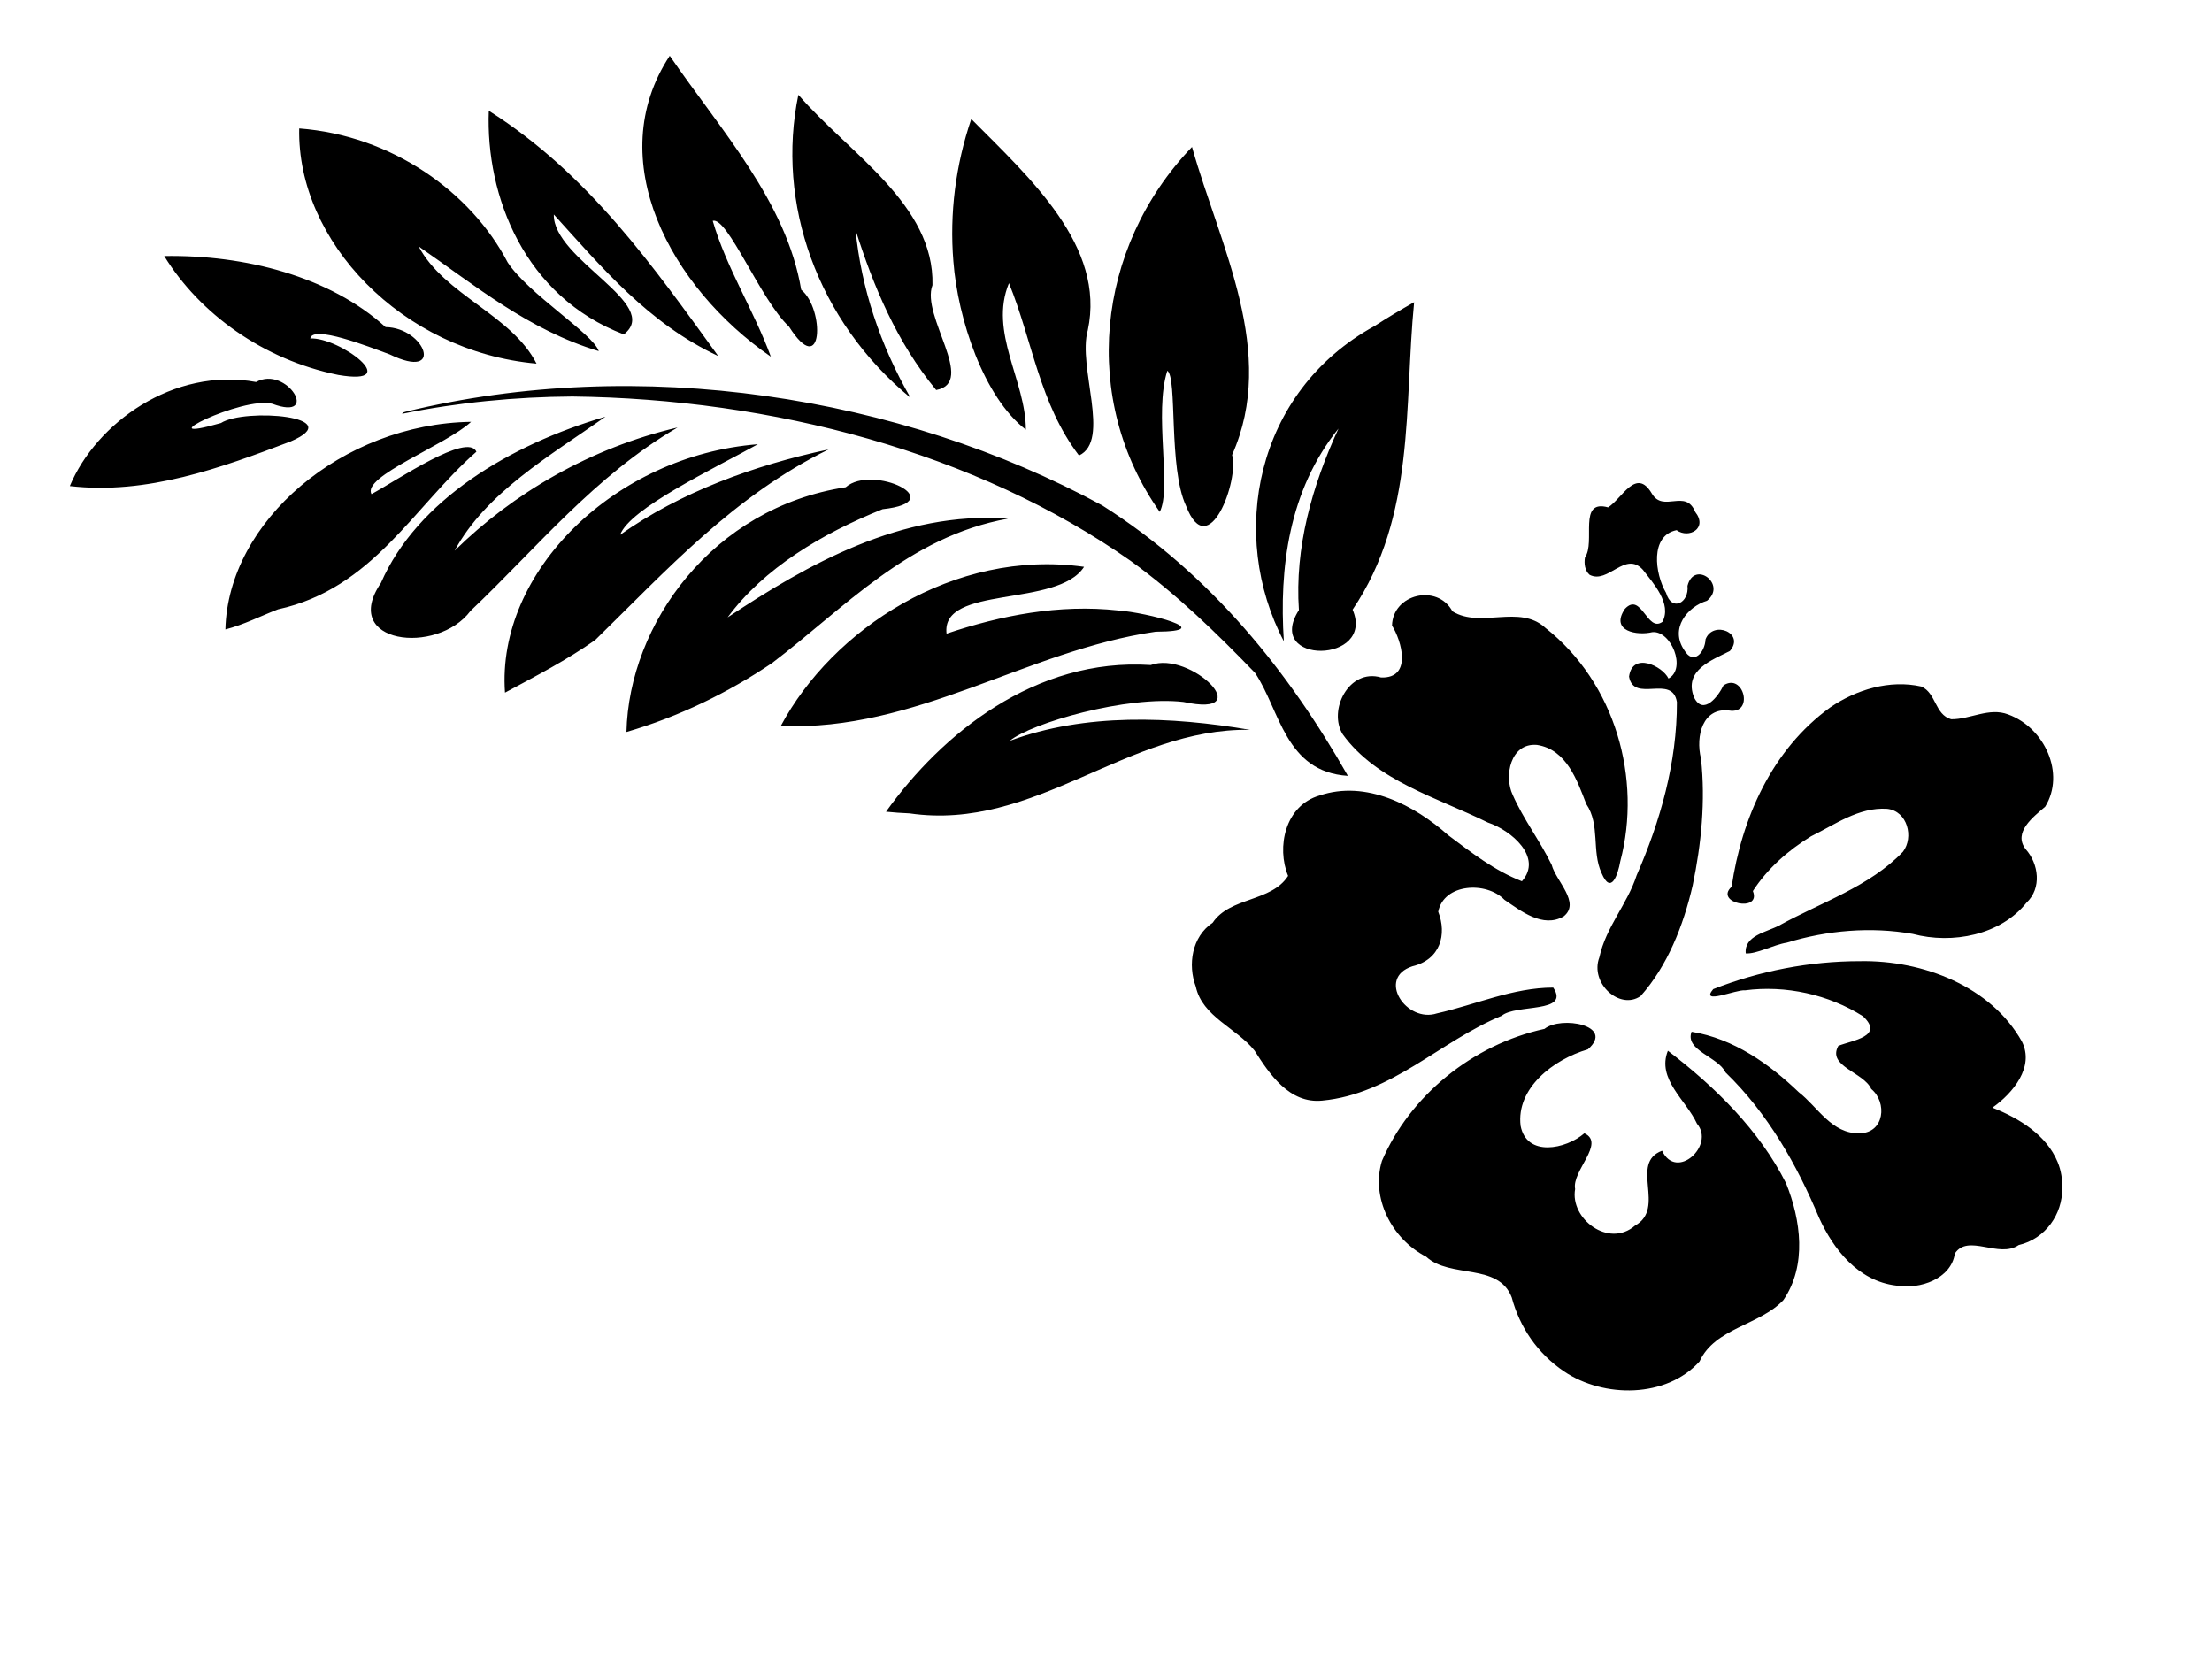 <?xml version="1.0" encoding="UTF-8"?>
<svg width="1600" height="1200" xmlns="http://www.w3.org/2000/svg" xmlns:svg="http://www.w3.org/2000/svg">
 <title>hibiscus</title>
 <g>
  <title>Layer 1</title>
  <path transform="rotate(-90.189 536.792,315.258) " fill="#000000" d="m744.655,641.362c-72.259,20.17 -148.686,61.454 -222.842,28.26c-17.998,5.21 -79.041,-17.3 -36.729,-33.43c27.391,-12.788 92.946,-5.822 97.792,-13.225c-30.883,-9.975 -84.798,3.124 -102.078,-5.808c80.999,-56.905 191.044,-46.154 263.858,24.202zm20.755,-159.59c-42.993,42.39 -92.278,96.976 -153.047,83.771c-26.466,-7.679 -79.778,16.705 -90.594,-6.661c37.701,-28.53 83.291,-33.435 124.834,-50.249c-35.532,-14.834 -70.655,12.029 -106.032,11.88c23.643,-30.49 80.279,-48.976 121.912,-52.022c34.609,-2.753 69.616,1.828 102.926,13.282m17.925,-125.02c-42.821,36.844 -79.703,98.194 -137.991,96.55c-22.23,-8.681 -70.474,31.958 -75.879,2.431c34.827,-28.556 75.373,-45.169 115.998,-57.939c-42.115,3.963 -83.504,17.596 -121.534,39.355c56.062,-67.486 141.209,-96.904 219.406,-80.397m-228.289,-284.806c40.623,169.068 10.615,357.246 -69.393,503.568c-50.332,78.949 -121.634,135.035 -196.238,177.086c3.06,-45.58 47.938,-48.922 74.721,-66.925c28.499,-27.314 56.937,-56.296 81.212,-89.576c79.058,-111.672 118.123,-258.925 120.306,-403.547c-0.124,-41.407 -4.034,-82.834 -12.105,-123.138l0.87,0.431l0.627,2.101l0,0zm76.824,729.711c-74.609,-7.601 -154.828,0.741 -222.237,-45.226c-39.225,16.561 -39.966,-64.442 -0.189,-38.852c44.928,-2.946 89.588,9.716 131.185,29.07c-44.686,-36.229 -100.959,-43.315 -153.721,-40.031c76.441,-39.849 180.38,-20.702 227.841,66.428c5.989,9.293 11.635,18.891 17.12,28.61l0,0zm-309.004,-570.772c78.246,2.092 162.097,62.856 176.501,159.179c16.985,19.501 -10.683,77.023 -15.97,26.613c-17.571,-44.16 -42.491,-86.056 -77.883,-112.33c38.134,57.856 76.662,126.049 70.769,203.043c-12.81,-72.293 -64.651,-118.933 -103.92,-171.034c-21.191,-31.634 -38.479,-67.17 -49.501,-105.473m3.988,111.663c69.4,37.341 127.972,125.534 114.387,219.74c-29.788,-19.259 -12.485,-103.737 -48.027,-99.634c13.089,39.329 21.22,81.593 16.381,124.23c-1.497,20.495 -15.371,73.722 -15.461,26.978c-13.317,-93.651 -71.671,-173.318 -67.283,-271.314m-62.257,75.897c56.045,40.401 111.225,108.174 105.439,191.842c10.651,28.771 -38.932,78.627 -26.776,23.573c4.894,-41.031 -14.928,-110.252 -27.711,-125.753c20.096,54.666 17.28,116.632 7.388,173.812c1.822,-88.987 -73.131,-155.475 -59.604,-246.433l0.504,-8.535l0.768,-8.506m547.293,-154.633c-54.005,36.806 -106.134,84.185 -169.552,94.524c-13.893,17.067 -65.851,15.748 -26.555,-8.963c19.044,-20.377 79.722,-44.111 76.596,-54.847c-33.991,9.716 -65.039,29.625 -98.381,41.694c50.307,-72.492 142.953,-122 217.892,-72.408l0,0zm-39.341,-131.012c-46.22,72.454 -113.604,118.971 -177.965,165.358c23.817,-50.528 64.787,-84.303 102.781,-118.574c-32.591,-0.802 -65.199,78.662 -86.92,50.338c27.602,-71.624 100.116,-99.677 162.104,-97.122l0,0zm-12.352,-137.16c-5.27,67.022 -46.399,124.065 -97.366,150.448c-22.785,14.805 -51.865,61.583 -64.404,65.681c15.325,-50.563 47.875,-89.389 76.146,-130.012c-35.089,18.305 -49.677,67.178 -85.06,84.972c9.047,-97.622 89.406,-173.101 170.684,-171.09l0,0zm-91.955,-97.957c0.768,58.297 -15.061,119.585 -51.94,159.927c-0.545,28.901 -39.174,42.752 -19.81,3.063c5.987,-15.952 21.671,-55.821 11.766,-57.547c0.955,21.235 -34.905,68.613 -26.454,20.192c11.194,-54.433 44.827,-100.248 86.438,-125.635l0,0zm-166.167,-68.821c45.355,19.103 85.939,75.132 74.828,134.965c12.26,22.456 -28.993,46.784 -15.79,11.688c5.832,-21.19 -29.8,-93.751 -13.801,-37.2c10.976,17.155 4.596,93.21 -13.573,50.176c-18.756,-49.974 -38.302,-103.612 -31.663,-159.63l0,0zm-150.467,314.27c87.466,-6.064 171.335,80.061 179.089,183.499c-17.683,-32.18 -46.297,-93.004 -65.179,-99.812c30.483,43.41 49.835,96.447 61.252,150.949c-33.531,-68.911 -87.618,-118.074 -137.337,-169.286c-14.273,-20.36 -25.935,-43.013 -37.824,-65.351l0,0zm199.364,73.337c-28.319,-40.562 -54.889,-86.806 -96.552,-109.421c41.486,42.493 74.001,98.504 88.58,161.524c-35.062,-60.319 -86.828,-102.039 -132.178,-150.176c-32.334,-24.332 -23.384,-94.792 20.411,-64.77c59.742,26.343 99.694,93.636 119.739,162.843l0,0zm-152.979,-275.43c78.307,2.082 148.499,85.143 149.59,178.218c-16.646,-17.917 -39.341,-79.472 -52.042,-72.199c10.055,18.745 44.652,69.581 30.41,75.972c-39.491,-45.407 -98.853,-75.296 -113.534,-143.885c-4.844,-12.678 -11.012,-24.71 -14.424,-38.107l0,0z" id="path3416-4"/>
  <path fill="#000000" id="path6656" d="m877.185,667.408c12.505,-18.746 42.299,-14.813 54.53,-33.84c-8.521,-20.706 -2.229,-50.91 22.691,-58.141c33.812,-11.446 68.908,7.156 93.111,28.683c16.7,12.5 33.424,25.622 53.327,33.335c15.311,-17.268 -7.763,-36.894 -24.61,-42.477c-36.662,-18.14 -80.391,-29.907 -104.971,-63.776c-10.809,-17.294 4.353,-47.953 27.753,-41.149c22.822,0.763 14.688,-26.808 7.872,-37.545c0.527,-22.92 32.818,-30.511 43.712,-10.293c20.478,12.564 48.493,-5.341 67.171,11.911c50.742,39.901 69.973,109.242 54.229,168.868c-1.749,9.892 -6.736,24.645 -13.547,8.538c-7.349,-15.887 -0.82,-34.88 -11.068,-49.948c-6.518,-16.819 -14.126,-39.469 -35.653,-42.759c-19.303,-1.657 -23.973,22.704 -17.558,36.139c7.719,17.614 19.79,33.264 28.202,50.649c3.093,11.776 21.156,27.269 8.65,37.265c-15.062,8.677 -30.856,-3.915 -42.794,-12.011c-13.127,-13.591 -43.932,-11.837 -47.925,8.613c6.447,16.383 1.574,34.666 -18.723,39.489c-26.103,8.532 -4.321,41.306 17.831,34.041c27.867,-6.255 54.896,-18.612 84.091,-18.651c12.465,18.825 -27.081,11.724 -37.294,20.389c-44.368,18.266 -79.562,56.632 -129.772,61.355c-23.861,2.422 -38.328,-19.408 -48.978,-36.156c-13.005,-16.367 -37.856,-24.489 -42.519,-46.342c-5.887,-15.716 -2.944,-36.033 12.243,-46.187l-0.001,0zm375.34,-25.979c7.209,-49.019 28.807,-99.039 71.428,-129.81c18.682,-12.756 42.893,-20.184 65.824,-15.027c10.784,4.763 9.7,20.283 21.533,23.656c13.785,0.191 27.401,-8.781 41.261,-3.467c26.515,9.697 41.498,42.838 26.771,66.72c-8.503,7.34 -23.502,18.579 -14.119,30.726c9.483,10.638 11.734,28.233 0.665,38.653c-18.658,23.381 -53.505,30.325 -82.357,22.636c-30.309,-5.335 -61.782,-2.617 -91.033,6.318c-9.682,1.547 -22.183,8.44 -29.755,7.773c-1.246,-12.908 15.011,-15.297 24.196,-20.178c30.388,-16.782 65.414,-28.08 89.552,-53.362c7.893,-10.338 3.372,-29.438 -11.518,-31.02c-20.56,-1.302 -37.653,11.431 -54.98,19.874c-16.721,10.238 -31.654,23.476 -42.092,39.621c6.469,15.794 -28.411,8.651 -15.376,-3.113l0,0.001zm39.35,214.376c-19.284,-38.209 -50.975,-69.397 -85.452,-95.768c-8.223,20.523 13.252,35.713 21.041,52.744c13.289,15.583 -14.807,41.637 -25.248,19.559c-23.955,9.007 3.223,41.511 -19.567,54.181c-18.989,16.508 -47.178,-4.954 -43.316,-26.455c-2.572,-13.136 22.18,-33.201 6.685,-40.336c-13.39,11.567 -41.756,17.365 -46.126,-5.4c-3.313,-27.214 23.629,-48.01 48.65,-55.306c19.912,-17.476 -19.517,-24.433 -31.372,-14.81c-52.321,11.419 -97.394,48.585 -117.571,95.477c-8.102,26.453 6.824,56.332 31.996,69.331c17.388,15.981 52.169,4.208 61.875,29.415c5.78,21.628 18.622,40.527 37.868,53.564c28.862,19.402 73.978,19.334 97.988,-7.224c11.084,-24.303 43.563,-26.115 60.649,-44.398c17.189,-25.158 12.628,-58.003 1.899,-84.574l0,-0zm196.444,-15.317c-8.001,-19.376 -27.611,-31.59 -47.141,-39.284c14.944,-10.569 30.558,-29.509 21.325,-47.823c-22.154,-39.688 -71.455,-59.019 -117.244,-58.137c-36.248,-0.003 -72.622,7.08 -106.033,20.213c-10.005,11.847 16.883,0.12 22.89,0.899c29.596,-3.908 60.702,3.072 85.396,18.709c15.684,14.608 -7.497,17.357 -17.761,21.404c-8.389,14.88 18.273,18.969 23.758,31.206c11.69,9.597 9.683,31.862 -8.466,32.058c-20.107,0.501 -30.22,-19.06 -43.913,-29.679c-21.28,-20.392 -47.036,-38.761 -77.564,-43.753c-5.055,13.477 19.198,18.067 24.539,29.394c30.705,29.694 51.658,66.875 67.696,105.201c10.252,22.521 28.125,45.741 55.792,49.005c17.318,2.993 39.782,-4.959 42.421,-23.227c9.635,-14.552 31.792,3.831 46.159,-6.087c19.482,-4.512 31.725,-22.556 31.471,-40.949c0.248,-6.505 -0.793,-13.084 -3.324,-19.151l0,0z"/>
  <path fill="#000000" d="m1146.461,403.142c7.897,-11.037 -5.416,-42.32 16.717,-36.148c10.121,-6.339 20.257,-29.205 31.585,-10.086c8.301,14.331 24.495,-3.873 31.443,13.419c9.331,11.852 -4.705,19.542 -13.496,13.157c-19.384,3.851 -15.71,31.521 -7.6,45.362c4.054,13.958 16.774,7.251 15.492,-5.091c4.818,-19.003 28.852,-1.062 14.105,10.788c-14.248,4.335 -27.169,20.105 -16.371,35.834c6.446,10.975 14.88,1.696 15.32,-7.949c5.466,-14.064 28.858,-4.466 17.591,8.457c-12.22,6.361 -33.787,13.624 -25.911,33.537c6.679,13.56 17.617,-0.849 21.304,-8.667c14.657,-9.556 22.401,21.239 3.927,18.171c-18.748,-2.246 -24.318,18.124 -20.2,34.844c3.354,30.563 0.218,61.699 -5.997,91.586c-6.758,29.339 -18.344,58.46 -37.7,80.132c-15.111,10.487 -36.89,-9.418 -29.819,-28.009c4.729,-21.971 20.17,-38.341 26.991,-59.363c17.054,-38.978 29.231,-81.589 29.106,-125.3c-3.332,-20.468 -31.201,1.075 -34.622,-18.413c2.425,-18.216 24.203,-7.66 28.536,1.389c13.22,-7.032 1.932,-34.956 -11.765,-33.536c-10.603,2.611 -30.821,-0.506 -19.74,-16.888c12.015,-12.684 15.992,17.552 27.143,9.392c6.98,-13.162 -6.791,-28.035 -14.158,-37.655c-12.812,-14.057 -25.216,10.679 -38.581,3.624c-3.393,-2.992 -4.085,-8.096 -3.301,-12.585l0,0z" id="path6658"/>
 </g>
</svg>